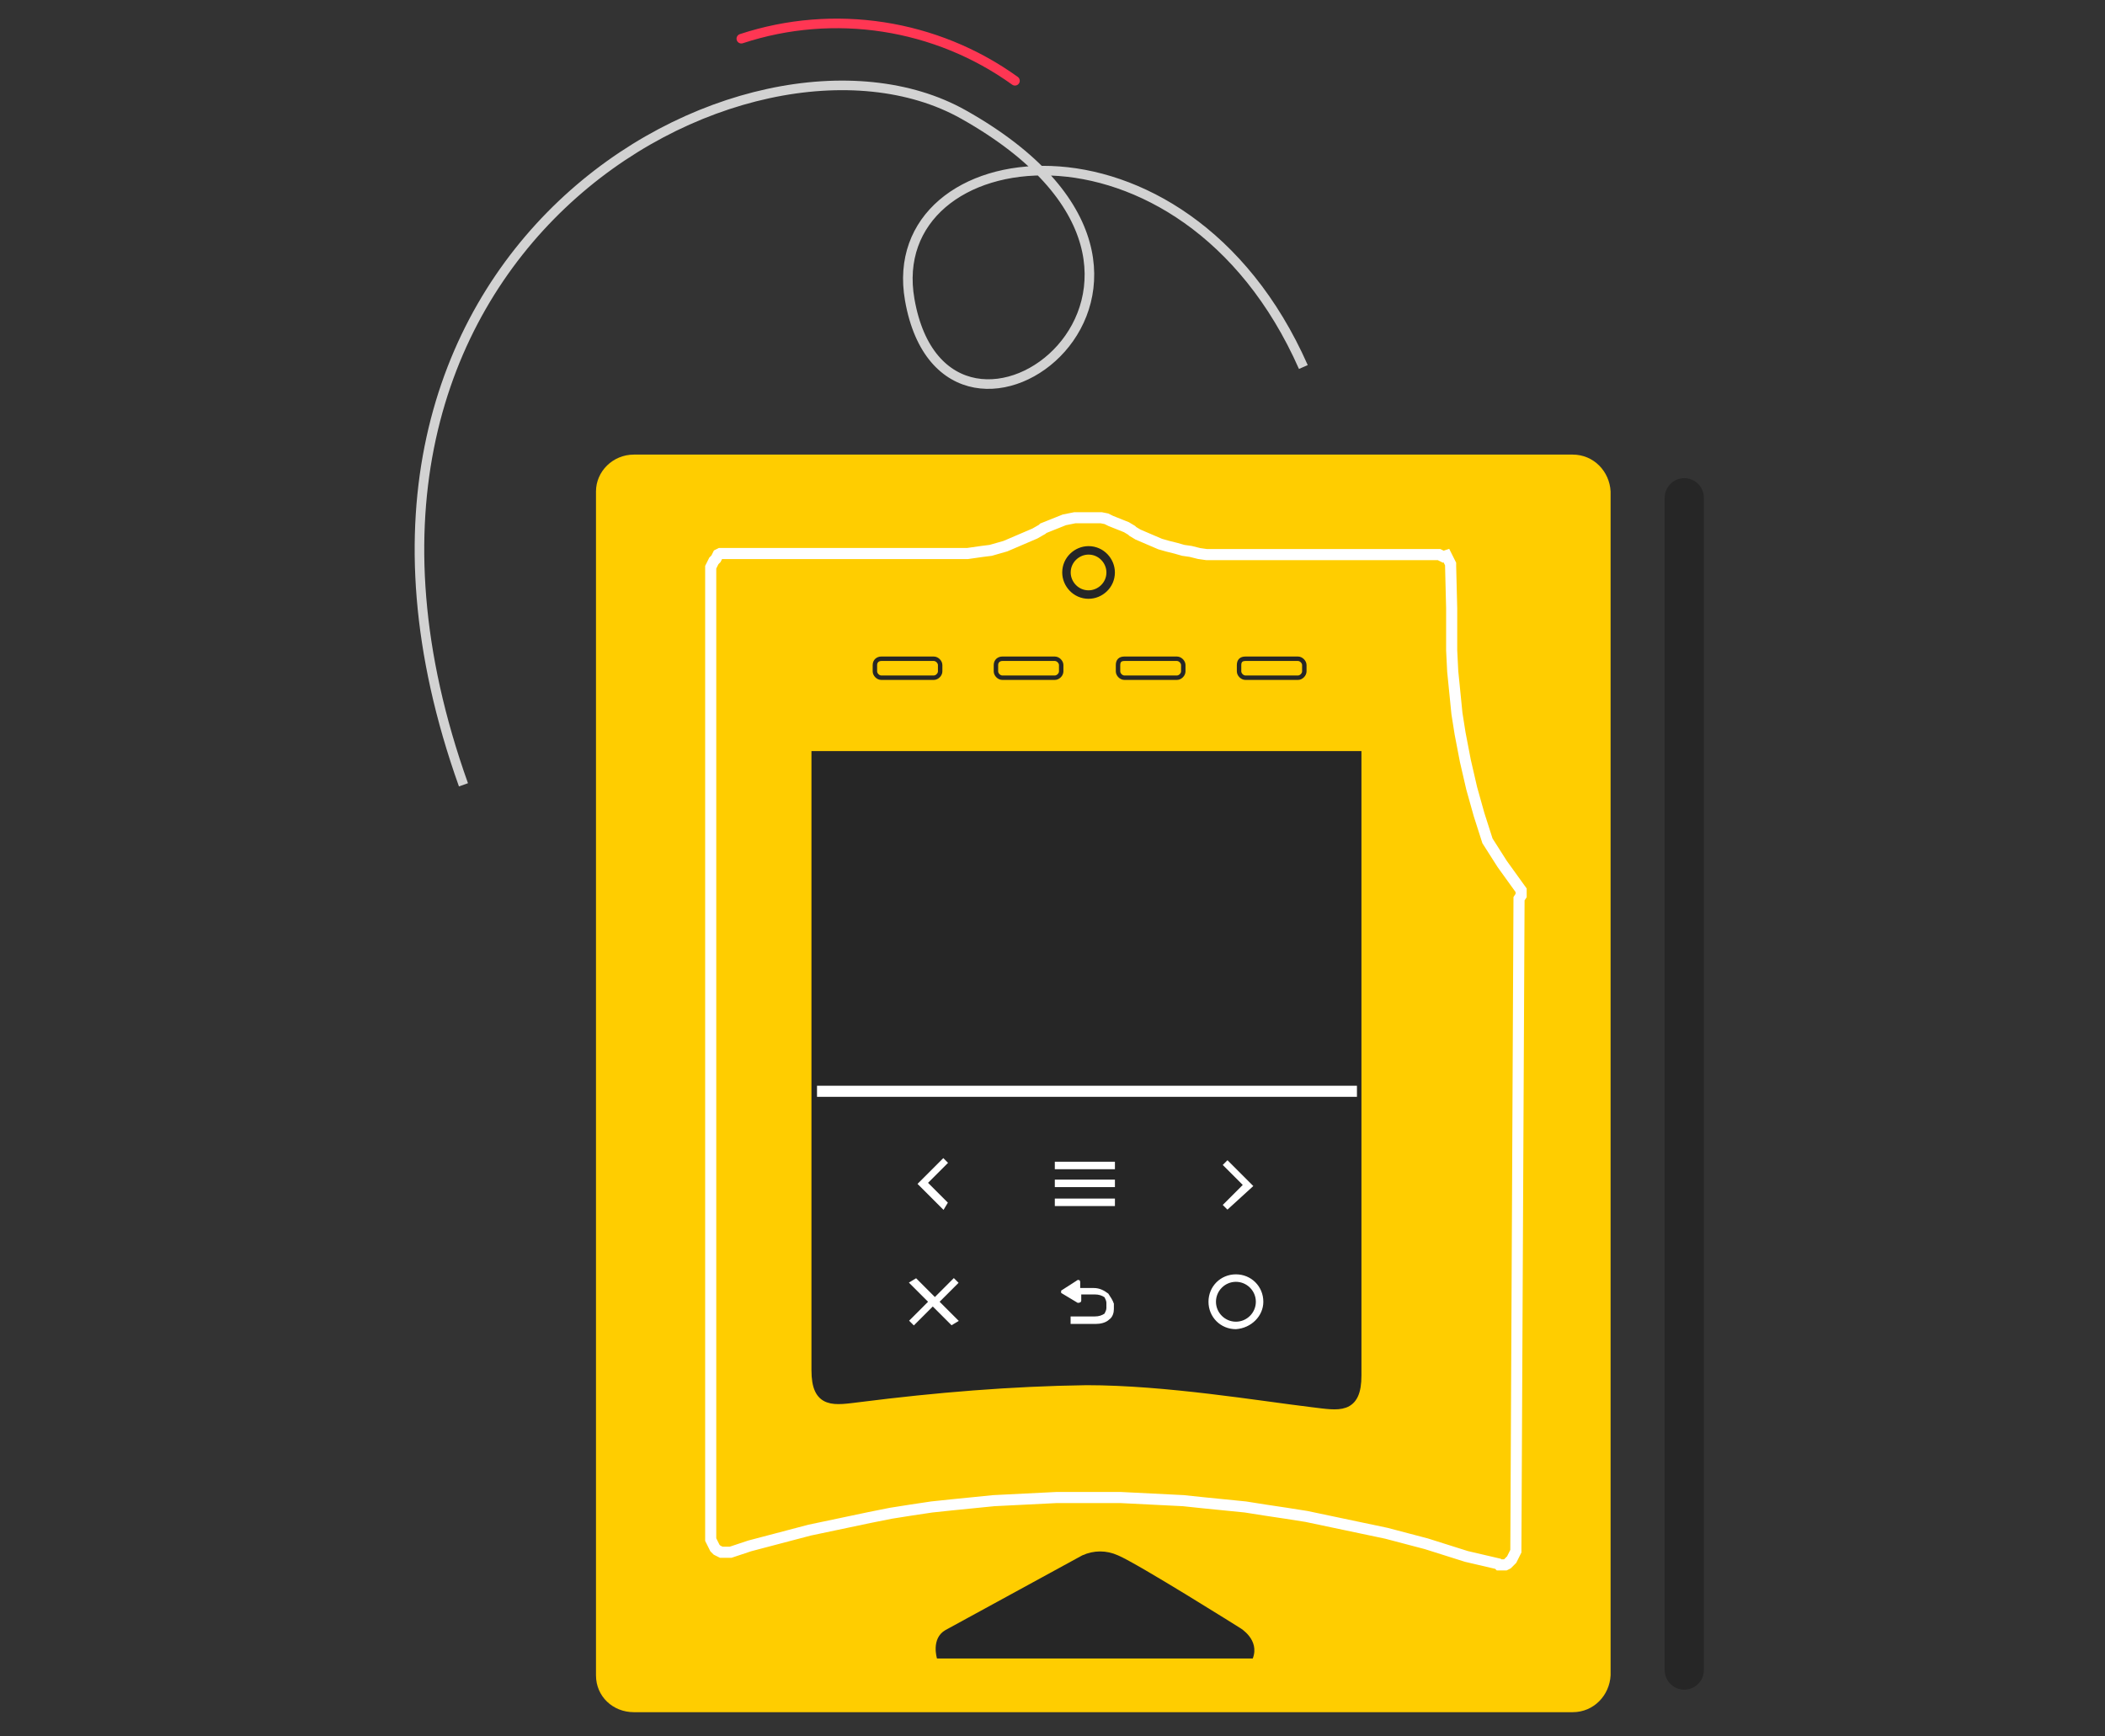 <?xml version="1.0" encoding="utf-8"?>
<!-- Generator: Adobe Illustrator 25.3.1, SVG Export Plug-In . SVG Version: 6.00 Build 0)  -->
<svg version="1.1" id="Layer_1" xmlns="http://www.w3.org/2000/svg" xmlns:xlink="http://www.w3.org/1999/xlink" x="0px" y="0px"
	 viewBox="0 0 200 165" style="enable-background:new 0 0 200 165;" xml:space="preserve">
<rect x="0" y="0" width="200" height="165" fill="#333333" stroke="none"/>
<style type="text/css">
	.st0{fill:none;stroke:#D2D2D2;stroke-width:0.91;stroke-miterlimit:10;}
	.st1{fill:none;stroke:#FF3653;stroke-width:0.91;stroke-linecap:round;stroke-miterlimit:10;}
	.st2{fill:none;stroke:#000000;stroke-width:2.316;stroke-miterlimit:10;}
	.st3{fill:#FFCD00;}
	.st4{fill:none;stroke:#262626;stroke-width:3.721;stroke-linecap:round;stroke-linejoin:round;}
	.st5{fill:none;stroke:#FFFFFF;stroke-width:1.055;}
	.st6{fill:#262626;stroke:#262626;stroke-width:1.055;}
	.st7{fill:none;stroke:#262626;stroke-width:0.422;stroke-miterlimit:10;}
	.st8{fill:none;stroke:#262626;stroke-width:0.805;stroke-miterlimit:10;}
	.st9{fill:#262626;}
	.st10{fill:#FFFFFF;stroke:#FFFFFF;stroke-width:0.211;stroke-miterlimit:10;}
</style>
<g id="Group_601" transform="translate(1001.534 223.376)">
	<path id="Path_390" class="st0" d="M-877.7-188.5c-11.4-25.8-40.1-21.8-37.4-6.4c3.5,20,33.2-1.8,5.1-17.6
		c-20.3-11.4-65.6,13-47.5,63.7"/>
	<path id="Path_391" class="st1" d="M-905.1-215.7c-7.5-5.4-17.2-6.9-26-4"/>
	<g id="Group_601-2" transform="translate(-976.408 -183.479)">
		<path id="Path_392" class="st2" d="M81,112"/>
		<path id="Path_393" class="st3" d="M124.3,3.3H35.1c-2,0-3.6,1.6-3.6,3.5c0,0,0,0,0,0v112.5c0,2,1.6,3.5,3.6,3.5h89.2
			c2,0,3.5-1.6,3.6-3.5V6.8C127.8,4.9,126.3,3.3,124.3,3.3C124.3,3.3,124.3,3.3,124.3,3.3z"/>
		<path id="Path_394" class="st2" d="M81,112"/>
		<line id="Line_1" class="st4" x1="134.9" y1="118.8" x2="134.9" y2="7.4"/>
		<path id="Path_395" class="st5" d="M119.4,45.2L119.4,45.2l0-0.2l0-0.1l0-0.1l0-0.1l-1.8-2.5l-1.4-2.2l-0.8-2.5l-0.7-2.5l-0.6-2.6
			l-0.5-2.6l-0.3-1.9l-0.2-2l-0.2-2l-0.1-2l0-2l0-2l-0.1-4v-0.2l-0.1-0.2l-0.1-0.2l-0.1-0.2l-0.1-0.2L112,13l-0.2-0.1l-0.2-0.1
			l-0.2,0l-0.2,0H89.5l-0.7-0.1L88,12.5l-0.7-0.1l-0.7-0.2L85.8,12l-0.7-0.2l-0.7-0.3l-0.7-0.3l-0.7-0.3l-0.5-0.3l-0.1-0.1l-0.5-0.3
			l-0.5-0.2l-0.5-0.2l-0.5-0.2L80,9.4l-0.5-0.1l-0.5,0l-0.5,0h-0.5l-0.5,0l-0.5,0l-0.5,0.1l-0.5,0.1l-0.5,0.2l-0.5,0.2l-0.5,0.2
			L74,10.3l-0.1,0.1l-0.7,0.4l-0.7,0.3l-0.7,0.3l-0.7,0.3L70.4,12l-0.7,0.2L69,12.4l-0.8,0.1l-0.7,0.1l-0.7,0.1H43.8l-0.3,0l-0.2,0
			l-0.2,0.1L43,13l-0.1,0.2l-0.2,0.2l-0.1,0.2l-0.1,0.2L42.4,14v92.4l0.1,0.2l0.1,0.2l0.1,0.2l0.1,0.2l0.2,0.2l0.2,0.1l0.2,0.1
			l0.2,0l0.2,0H44l0.2,0l0.1,0l1.8-0.6l1.9-0.5l1.9-0.5l1.9-0.5l1.9-0.4l1.9-0.4l1.9-0.4l2-0.4l1.9-0.3l2-0.3l1.9-0.2l2-0.2l2-0.2
			l2-0.1l2-0.1l2-0.1l2,0h2l2,0l2,0.1l2,0.1l2,0.1l1.9,0.2l2,0.2l2,0.2l1.9,0.3l2,0.3l1.9,0.3l1.9,0.4l1.9,0.4l1.9,0.4l1.9,0.4
			l1.9,0.5l1.9,0.5l1.9,0.6l1.9,0.6l3,0.7l0,0l0,0l0.1,0.1h0.2l0.2,0l0.2,0l0.2-0.1l0.2-0.2l0.2-0.2l0.1-0.2l0.1-0.2l0.1-0.2
			l0.1-0.2v-0.3l0.3-61.7L119.4,45.2L119.4,45.2z"/>
		<path id="Path_396" class="st6" d="M78.1,32H52.5v58.3c0,3.2,1.6,2.8,4.1,2.5c7.1-0.9,14.3-1.5,21.5-1.6c7.6,0,16.5,1.5,21.5,2.1
			c2.5,0.3,4.1,0.7,4.1-2.5V32H78.1z"/>
		<path id="Path_397" class="st2" d="M100.5,77.6"/>
		<path id="Path_398" class="st2" d="M59.6,77.6"/>
		<path id="Path_399" class="st2" d="M67.1,89.3"/>
		<path id="Path_400" class="st2" d="M67.1,80.4"/>
		<path id="Path_401" class="st2" d="M89.3,89.3"/>
		<path id="Path_402" class="st2" d="M89.3,80.4"/>
		<path id="Path_403" class="st2" d="M100.5,77.6"/>
		<path id="Path_404" class="st2" d="M59.6,77.6"/>
		<path id="Path_405" class="st2" d="M67.1,89.3"/>
		<path id="Path_406" class="st2" d="M67.1,80.4"/>
		<path id="Path_407" class="st2" d="M89.3,89.3"/>
		<path id="Path_408" class="st2" d="M89.3,80.4"/>
		<path id="Rectangle_286" class="st7" d="M58.6,22.7h5c0.3,0,0.6,0.3,0.6,0.6v0.6c0,0.3-0.3,0.6-0.6,0.6h-5c-0.3,0-0.6-0.3-0.6-0.6
			l0,0v-0.6C58,22.9,58.3,22.7,58.6,22.7z"/>
		<path id="Rectangle_287" class="st7" d="M70.1,22.7h5c0.3,0,0.6,0.3,0.6,0.6v0.6c0,0.3-0.3,0.6-0.6,0.6h-5c-0.3,0-0.6-0.3-0.6-0.6
			v-0.6C69.5,22.9,69.8,22.7,70.1,22.7z"/>
		<path id="Rectangle_288" class="st7" d="M81.7,22.7h5c0.3,0,0.6,0.3,0.6,0.6v0.6c0,0.3-0.3,0.6-0.6,0.6h-5c-0.3,0-0.6-0.3-0.6-0.6
			v-0.6C81.1,22.9,81.3,22.7,81.7,22.7z"/>
		<path id="Rectangle_289" class="st7" d="M93.2,22.7h5c0.3,0,0.6,0.3,0.6,0.6v0.6c0,0.3-0.3,0.6-0.6,0.6h-5c-0.3,0-0.6-0.3-0.6-0.6
			v-0.6C92.6,22.9,92.8,22.7,93.2,22.7z"/>
		<path id="Path_409" class="st2" d="M49.8,38.1"/>
		<path id="Path_410" class="st2" d="M100.5,75.7"/>
		<path id="Path_411" class="st2" d="M59.6,75.7"/>
		<path id="Path_412" class="st2" d="M67.1,87.4"/>
		<path id="Path_413" class="st2" d="M67.1,78.5"/>
		<path id="Path_414" class="st2" d="M89.3,87.4"/>
		<path id="Path_415" class="st2" d="M89.3,78.5"/>
		<path id="Path_416" class="st2" d="M100.5,75.7"/>
		<path id="Path_417" class="st2" d="M59.6,75.7"/>
		<path id="Path_418" class="st2" d="M67.1,87.4"/>
		<path id="Path_419" class="st2" d="M67.1,78.5"/>
		<path id="Path_420" class="st2" d="M89.3,87.4"/>
		<path id="Path_421" class="st2" d="M89.3,78.5"/>
		<path id="Path_422" class="st2" d="M49.8,36.2"/>
		<path id="Path_423" class="st8" d="M78.3,12.4c-1.1,0-2.1,0.9-2.1,2.1c0,1.1,0.9,2.1,2.1,2.1c1.1,0,2.1-0.9,2.1-2.1
			C80.4,13.4,79.5,12.4,78.3,12.4z"/>
		<path id="Path_424" class="st9" d="M63.9,117.7c0,0-0.6-1.9,0.8-2.7c1.1-0.6,13-7.1,13-7.1c1.1-0.5,2.3-0.5,3.4,0
			c1.9,0.8,11.6,6.9,11.6,6.9s1.9,1.1,1.2,2.9L63.9,117.7z"/>
		<line id="Line_2" class="st5" x1="52.5" y1="63.8" x2="103.8" y2="63.8"/>
		<path id="Path_425" class="st2" d="M97.5,78.1"/>
		<path id="Path_426" class="st2" d="M61.5,78.1"/>
		<path id="Path_427" class="st2" d="M68.1,88.5"/>
		<path id="Path_428" class="st2" d="M68.1,80.6"/>
		<path id="Path_429" class="st2" d="M87.6,88.5"/>
		<path id="Path_430" class="st2" d="M87.6,80.6"/>
		<path id="Path_431" class="st2" d="M97.5,78.1"/>
		<path id="Path_432" class="st2" d="M61.5,78.1"/>
		<path id="Path_433" class="st2" d="M68.1,88.5"/>
		<path id="Path_434" class="st2" d="M68.1,80.6"/>
		<path id="Path_435" class="st2" d="M87.6,88.5"/>
		<path id="Path_436" class="st2" d="M87.6,80.6"/>
		<path id="Path_437" class="st2" d="M97.5,76.5"/>
		<path id="Path_438" class="st2" d="M61.5,76.5"/>
		<path id="Path_439" class="st2" d="M68.1,86.8"/>
		<path id="Path_440" class="st2" d="M68.1,79"/>
		<path id="Path_441" class="st2" d="M87.6,86.8"/>
		<path id="Path_442" class="st2" d="M87.6,79"/>
		<path id="Path_443" class="st2" d="M97.5,76.5"/>
		<path id="Path_444" class="st2" d="M61.5,76.5"/>
		<path id="Path_445" class="st2" d="M68.1,86.8"/>
		<path id="Path_446" class="st2" d="M68.1,79"/>
		<path id="Path_447" class="st2" d="M87.6,86.8"/>
		<path id="Path_448" class="st2" d="M87.6,79"/>
		<rect id="Rectangle_290" x="75.2" y="70.6" class="st10" width="5.5" height="0.5"/>
		<rect id="Rectangle_291" x="75.2" y="72.3" class="st10" width="5.5" height="0.5"/>
		<rect id="Rectangle_292" x="75.2" y="74.1" class="st10" width="5.5" height="0.5"/>
		<path id="Path_449" class="st10" d="M64.5,74.9l-2.3-2.3l2.3-2.3l0.3,0.3l-1.9,1.9l1.9,1.9L64.5,74.9z"/>
		<path id="Path_450" class="st10" d="M91.5,74.9l-0.3-0.3l1.9-1.9l-1.9-1.9l0.3-0.3l2.3,2.3L91.5,74.9z"/>
		<path id="Path_451" class="st10" d="M92.3,86.3c-1.4,0-2.5-1.1-2.5-2.5c0-1.4,1.1-2.5,2.5-2.5c1.4,0,2.5,1.1,2.5,2.5
			C94.8,85.1,93.7,86.2,92.3,86.3z M92.3,81.8c-1.1,0-2,0.9-2,2c0,1.1,0.9,2,2,2c1.1,0,2-0.9,2-2C94.3,82.7,93.4,81.8,92.3,81.8
			L92.3,81.8z"/>
		<path id="Path_452" class="st10" d="M80.1,83.1c-0.4-0.3-0.8-0.5-1.3-0.5h-1.4v-0.1l0-0.6c0-0.1-0.1-0.1-0.2,0l-1.4,0.9
			c0,0,0,0,0,0.1c0,0,0,0,0,0l1.5,0.9c0,0,0.2,0,0.2-0.1v-0.7h1.4c0.4,0,0.7,0.1,1,0.3c0.1,0.2,0.2,0.4,0.2,0.6v0.5
			c0,0.2-0.1,0.4-0.2,0.6c-0.3,0.2-0.6,0.3-1,0.3h-2.2v0.5h2.2h0.1c0.4,0,0.9-0.1,1.2-0.4c0.3-0.2,0.4-0.6,0.4-0.9v-0.5
			C80.5,83.7,80.3,83.4,80.1,83.1z"/>
		<path id="Path_453" class="st10" d="M65.8,85.6l-1.8-1.8l1.8-1.8l-0.3-0.3l-1.8,1.8l-1.8-1.8L61.4,82l1.8,1.8l-1.8,1.8l0.3,0.3
			l1.8-1.8l1.8,1.8L65.8,85.6z"/>
	</g>
</g>
</svg>
